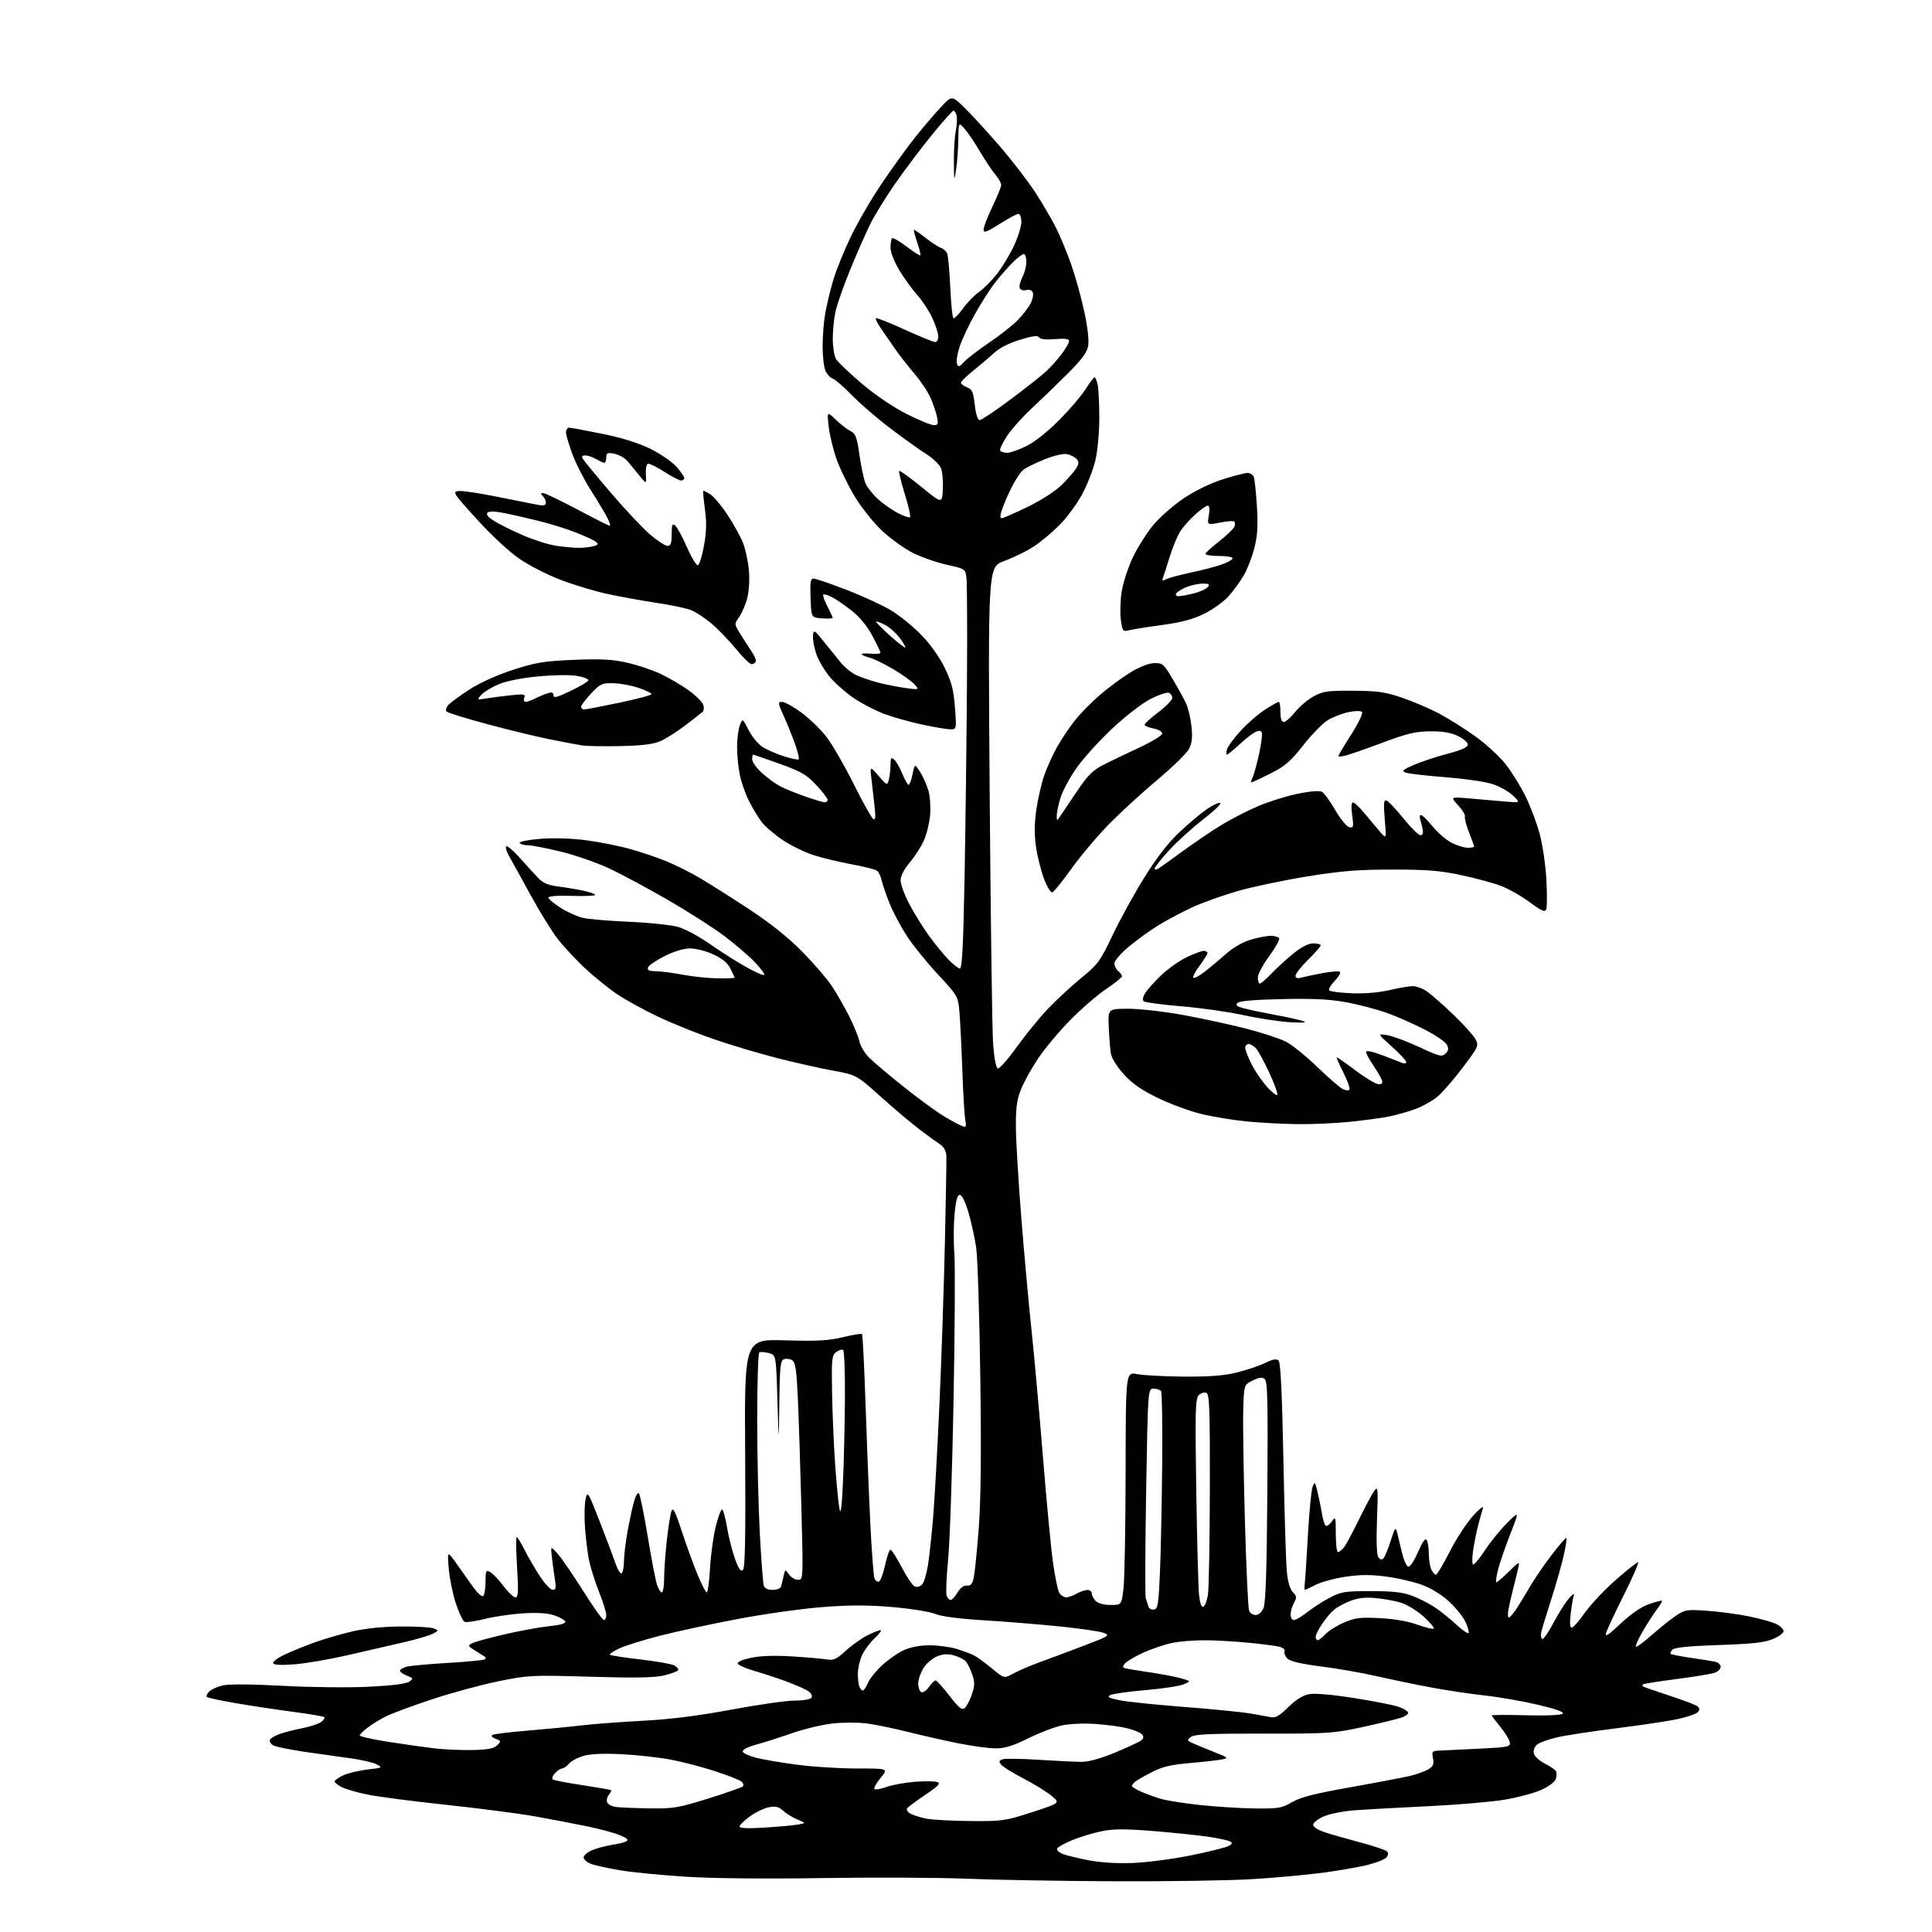<?xml version="1.0" encoding="UTF-8" standalone="no"?>
<svg 
  version="1.1" 
  xmlns="http://www.w3.org/2000/svg" 
  xmlns:xlink="http://www.w3.org/1999/xlink" 
  xmlns:svg="http://www.w3.org/2000/svg"
  xmlns:rdf="http://www.w3.org/1999/02/22-rdf-syntax-ns#"
  xmlns:cc="http://creativecommons.org/ns#"
  xmlns:dc="http://purl.org/dc/elements/1.1/"
  viewBox="0 0 768 768"
  width="768"
  height="768"
>
<style>svg {background-color: white; }</style>"
<path stroke="none" fill="black" fill-rule="evenodd" d="M443.50,747.84C422.60,747.75 396.05,747.30 384.50,746.83C372.95,746.36 347.07,746.24 327.00,746.56C304.86,746.91 283.62,746.71 273.00,746.05C263.38,745.45 251.45,744.29 246.50,743.47C241.55,742.64 236.26,741.47 234.75,740.86C233.24,740.26 232.00,739.11 232.00,738.33C232.00,737.54 233.53,736.26 235.40,735.48C237.27,734.69 240.76,733.76 243.15,733.39C245.54,733.03 248.15,732.39 248.95,731.96C250.01,731.40 249.34,730.75 246.45,729.53C244.28,728.62 238.45,727.04 233.50,726.02C228.55,725.00 219.32,723.23 213.00,722.09C206.68,720.95 190.70,718.87 177.50,717.46C164.30,716.06 150.14,714.21 146.04,713.37C141.93,712.52 137.32,711.18 135.79,710.39C134.25,709.60 133.00,708.59 133.00,708.16C133.00,707.73 134.53,706.64 136.41,705.75C138.28,704.85 142.62,703.80 146.05,703.41C152.07,702.73 152.20,702.66 149.70,701.35C148.27,700.60 143.59,699.52 139.30,698.95C135.01,698.37 126.79,697.21 121.03,696.37C115.27,695.52 109.73,694.39 108.72,693.85C107.71,693.31 107.05,692.34 107.27,691.69C107.48,691.05 109.20,689.98 111.08,689.31C112.96,688.64 117.03,687.60 120.12,687.00C123.21,686.40 126.58,685.29 127.62,684.54C128.65,683.78 129.24,682.91 128.93,682.60C128.62,682.29 123.16,681.35 116.79,680.52C110.42,679.68 100.17,678.14 94.03,677.09C87.88,676.04 82.57,674.91 82.24,674.57C81.90,674.23 82.32,673.25 83.17,672.40C84.02,671.55 86.47,670.45 88.61,669.96C90.97,669.41 100.34,669.49 112.47,670.14C123.52,670.74 138.78,670.90 146.66,670.51C155.88,670.05 161.53,669.33 162.70,668.47C164.38,667.24 164.32,667.08 161.75,666.10C160.24,665.52 159.00,664.64 159.00,664.13C159.00,663.63 160.24,662.90 161.75,662.52C163.26,662.14 170.72,661.46 178.31,661.02C185.91,660.57 192.40,659.94 192.73,659.60C193.06,659.27 193.15,658.86 192.92,658.69C192.69,658.51 190.97,657.44 189.11,656.30C186.01,654.40 185.88,654.14 187.61,653.24C188.65,652.69 194.45,651.10 200.50,649.69C206.55,648.28 214.56,646.82 218.29,646.44C222.64,646.00 224.95,645.35 224.72,644.63C224.51,644.01 222.58,642.89 220.42,642.15C217.76,641.24 213.76,640.98 208.00,641.33C203.32,641.61 196.47,642.61 192.77,643.54C189.07,644.47 185.46,645.01 184.74,644.73C184.03,644.46 182.43,641.14 181.20,637.37C179.97,633.59 178.70,627.35 178.38,623.50C177.80,616.50 177.80,616.50 181.15,621.12C182.99,623.66 185.97,627.85 187.76,630.42C189.56,632.99 191.47,634.83 192.01,634.49C192.56,634.16 193.00,631.64 193.00,628.91C193.00,624.38 193.17,624.02 194.85,624.92C195.86,625.46 198.23,627.94 200.10,630.42C201.97,632.91 204.12,634.95 204.88,634.97C206.01,634.99 206.13,632.88 205.54,623.00C205.15,616.40 205.08,611.00 205.40,611.00C205.71,611.00 207.16,613.36 208.61,616.25C210.07,619.14 212.82,623.86 214.73,626.75C216.63,629.64 218.88,632.00 219.73,632.00C220.97,632.00 221.13,631.20 220.58,627.75C220.20,625.41 219.66,621.48 219.38,619.00C218.87,614.50 218.87,614.50 221.72,617.70C223.28,619.46 227.84,626.10 231.84,632.45C235.84,638.80 239.54,644.00 240.06,644.00C240.58,644.00 241.00,643.11 241.00,642.03C241.00,640.94 239.71,636.78 238.12,632.78C236.54,628.77 234.78,623.25 234.20,620.50C233.63,617.75 232.89,611.90 232.56,607.50C232.23,603.10 232.33,597.93 232.77,596.01C233.56,592.61 233.70,592.82 238.27,604.51C240.84,611.10 243.68,618.64 244.57,621.25C245.46,623.86 246.60,625.75 247.09,625.44C247.59,625.13 248.02,623.00 248.03,620.69C248.05,618.39 248.68,613.12 249.42,609.00C250.16,604.88 251.30,599.53 251.96,597.12C252.61,594.72 253.52,593.14 253.97,593.62C254.42,594.11 255.97,601.70 257.43,610.50C258.88,619.30 260.53,627.96 261.11,629.75C261.68,631.54 262.57,633.00 263.08,633.00C263.58,633.00 264.00,630.51 264.00,627.46C264.00,624.41 264.48,617.62 265.06,612.37C265.65,607.12 266.48,601.87 266.91,600.71C267.54,599.02 268.37,600.62 270.97,608.54C272.77,614.02 275.58,621.76 277.21,625.75C278.85,629.74 280.53,633.00 280.95,633.00C281.37,633.00 281.96,628.61 282.26,623.25C282.57,617.89 283.59,610.46 284.53,606.75C285.47,603.04 286.60,600.00 287.03,600.00C287.46,600.00 288.36,603.26 289.03,607.25C289.70,611.24 291.14,616.90 292.23,619.84C293.72,623.86 294.50,624.90 295.36,624.04C296.19,623.20 296.42,610.59 296.21,577.61C295.92,532.34 295.92,532.34 311.97,532.80C324.92,533.17 329.39,532.93 335.09,531.55C338.98,530.60 342.39,530.05 342.66,530.33C342.94,530.60 343.58,543.35 344.08,558.66C344.59,573.97 345.45,595.33 345.99,606.13C346.53,616.93 347.26,626.51 347.61,627.42C347.96,628.34 348.75,628.92 349.37,628.71C349.99,628.50 351.10,625.56 351.84,622.17C352.57,618.78 353.53,616.00 353.96,616.00C354.40,616.00 356.42,619.18 358.47,623.07C360.51,626.95 362.85,630.39 363.67,630.70C364.49,631.02 365.77,630.65 366.53,629.89C367.28,629.12 368.35,625.58 368.91,622.00C369.46,618.42 370.38,609.88 370.95,603.00C371.52,596.12 372.64,576.10 373.43,558.50C374.23,540.90 375.20,512.10 375.60,494.50C376.00,476.90 376.27,461.15 376.19,459.50C376.11,457.60 375.24,455.95 373.82,455.00C372.58,454.18 368.97,451.55 365.79,449.17C362.61,446.78 355.61,440.89 350.23,436.06C340.46,427.29 340.46,427.29 330.98,425.56C325.77,424.61 315.65,422.32 308.50,420.49C301.35,418.65 290.10,415.28 283.50,413.00C276.90,410.73 266.94,406.70 261.37,404.05C255.80,401.40 248.48,397.36 245.11,395.07C241.74,392.78 236.01,388.13 232.38,384.74C228.75,381.35 223.88,376.08 221.54,373.04C219.21,369.99 214.35,362.10 210.75,355.50C207.15,348.90 203.38,342.07 202.37,340.31C201.36,338.56 200.85,336.81 201.24,336.43C201.63,336.04 204.09,338.15 206.72,341.11C209.35,344.07 212.65,347.68 214.05,349.13C215.93,351.07 218.04,351.93 222.05,352.42C225.05,352.79 229.66,353.57 232.30,354.16C234.95,354.75 236.84,355.49 236.52,355.81C236.20,356.14 231.90,356.27 226.97,356.12C221.59,355.95 218.00,356.23 218.00,356.81C218.00,357.35 220.14,359.15 222.75,360.81C225.36,362.47 229.30,364.27 231.50,364.82C233.70,365.36 242.10,366.09 250.17,366.43C258.24,366.78 267.04,367.71 269.74,368.52C272.44,369.32 277.96,372.30 282.01,375.14C286.05,377.98 292.48,382.07 296.28,384.23C300.08,386.38 303.46,387.88 303.78,387.55C304.11,387.22 302.38,384.89 299.94,382.35C297.50,379.82 292.04,375.16 287.82,371.99C283.59,368.82 273.71,362.50 265.85,357.95C257.99,353.39 247.48,347.73 242.49,345.37C237.50,343.00 228.71,339.93 222.96,338.54C217.21,337.14 211.29,336.00 209.81,336.00C208.33,336.00 206.86,335.59 206.56,335.09C206.25,334.59 209.83,333.86 214.52,333.47C219.68,333.04 226.80,333.23 232.56,333.96C237.79,334.62 245.77,336.18 250.29,337.44C254.80,338.70 261.42,340.92 264.98,342.39C268.55,343.85 274.63,346.91 278.48,349.19C282.34,351.47 291.12,357.03 298.00,361.56C306.16,366.93 313.36,372.69 318.75,378.15C323.28,382.74 328.58,388.87 330.53,391.76C332.47,394.65 335.63,400.14 337.55,403.95C339.46,407.77 341.31,412.32 341.66,414.06C342.01,415.80 343.75,418.68 345.52,420.46C347.30,422.23 353.50,427.47 359.31,432.09C365.12,436.72 372.26,441.94 375.18,443.70C378.11,445.46 381.35,447.22 382.39,447.61C384.08,448.25 384.22,447.95 383.69,444.91C383.36,443.04 382.83,434.07 382.52,425.00C382.20,415.93 381.69,405.68 381.39,402.23C380.84,396.02 380.76,395.87 372.74,387.23C368.29,382.43 362.75,375.57 360.43,371.98C358.11,368.40 355.08,362.69 353.69,359.29C352.31,355.88 350.89,351.76 350.53,350.12C350.17,348.48 349.34,346.70 348.69,346.17C348.03,345.63 343.45,344.46 338.50,343.56C333.55,342.65 326.68,341.00 323.23,339.87C319.79,338.75 314.33,336.06 311.10,333.91C307.87,331.75 304.11,328.53 302.76,326.74C301.40,324.96 299.15,321.25 297.77,318.50C296.38,315.75 294.74,311.12 294.12,308.20C293.51,305.29 293.00,300.25 293.00,297.02C293.00,293.78 293.49,289.86 294.09,288.32C295.17,285.50 295.17,285.50 297.63,290.29C298.97,292.92 301.52,295.96 303.29,297.05C305.05,298.13 308.86,299.77 311.74,300.69C314.62,301.61 317.21,302.13 317.49,301.84C317.77,301.56 317.15,298.89 316.10,295.91C315.05,292.94 313.03,287.91 311.61,284.75C309.19,279.38 309.15,279.00 310.90,279.00C311.94,279.00 315.42,280.94 318.64,283.32C321.86,285.70 326.37,290.09 328.64,293.07C330.92,296.06 335.75,304.43 339.36,311.67C342.98,318.91 346.47,325.17 347.12,325.58C348.02,326.13 348.14,324.85 347.64,320.41C347.27,317.16 346.71,312.25 346.40,309.50C345.83,304.50 345.83,304.50 349.25,308.43C352.64,312.32 352.68,312.33 353.32,309.93C353.68,308.59 353.98,305.98 353.99,304.13C354.00,301.32 354.24,300.95 355.43,301.94C356.21,302.59 357.67,305.12 358.68,307.56C359.68,310.00 360.81,311.99 361.19,312.00C361.57,312.00 362.28,310.09 362.76,307.75C363.63,303.50 363.63,303.50 365.83,307.00C367.04,308.93 368.52,312.30 369.12,314.50C369.73,316.70 370.00,321.03 369.72,324.11C369.44,327.20 368.33,331.70 367.26,334.11C366.18,336.53 363.66,340.46 361.65,342.84C359.34,345.60 358.00,348.22 358.00,350.01C358.00,351.56 359.60,355.85 361.55,359.53C363.51,363.22 366.95,368.77 369.19,371.86C371.44,374.96 374.88,379.19 376.84,381.25C378.80,383.31 380.94,385.00 381.59,385.00C382.46,385.00 382.94,375.33 383.45,347.75C383.82,327.26 384.24,293.18 384.38,272.00C384.52,250.82 384.44,231.85 384.19,229.82C383.76,226.15 383.76,226.15 376.42,224.51C372.39,223.62 366.32,221.50 362.94,219.81C359.56,218.12 354.03,214.15 350.65,210.98C347.20,207.75 342.39,201.72 339.70,197.25C337.06,192.87 333.81,186.16 332.48,182.33C331.15,178.51 329.76,172.70 329.40,169.44C328.74,163.50 328.74,163.50 332.29,166.87C334.24,168.72 336.88,170.75 338.15,171.39C340.12,172.37 340.65,173.79 341.65,180.87C342.30,185.44 343.37,190.49 344.03,192.08C344.69,193.68 346.96,196.54 349.07,198.45C351.18,200.35 354.77,202.86 357.05,204.03C359.33,205.19 361.45,205.88 361.76,205.57C362.08,205.26 361.13,201.11 359.65,196.35C358.18,191.59 357.19,187.48 357.45,187.21C357.72,186.95 361.66,189.78 366.22,193.50C374.50,200.28 374.50,200.28 374.80,194.48C374.97,191.29 374.63,187.51 374.03,186.08C373.44,184.65 370.83,182.14 368.23,180.51C365.63,178.87 359.23,174.29 354.00,170.34C348.77,166.39 341.86,160.43 338.63,157.10C335.40,153.78 331.98,150.81 331.03,150.51C330.08,150.21 328.79,148.82 328.15,147.43C327.52,146.04 327.00,141.63 327.00,137.64C327.00,133.64 327.48,127.70 328.07,124.43C328.65,121.17 330.05,115.35 331.18,111.50C332.30,107.65 335.44,99.87 338.14,94.22C340.84,88.57 346.47,78.89 350.66,72.72C354.84,66.55 360.77,58.35 363.85,54.50C366.93,50.65 371.45,45.34 373.90,42.71C378.35,37.92 378.35,37.92 383.29,42.71C386.01,45.34 392.30,52.20 397.26,57.94C402.23,63.68 408.65,72.00 411.52,76.44C414.40,80.87 418.11,87.20 419.76,90.50C421.42,93.80 424.14,100.38 425.81,105.12C427.48,109.86 429.83,118.32 431.03,123.91C432.39,130.28 432.96,135.39 432.55,137.59C432.06,140.19 429.89,143.09 424.15,148.80C419.89,153.03 413.50,159.20 409.95,162.50C406.40,165.80 402.04,170.70 400.27,173.38C398.50,176.07 397.29,178.66 397.58,179.13C397.88,179.61 399.13,180.00 400.36,180.00C401.60,180.00 405.06,178.79 408.05,177.30C411.30,175.69 416.54,171.54 421.03,167.01C425.17,162.83 429.89,157.30 431.53,154.71C433.16,152.12 434.78,150.00 435.12,150.00C435.47,150.00 436.03,151.41 436.38,153.12C436.72,154.84 436.99,160.81 436.99,166.38C436.98,171.94 436.29,179.38 435.46,182.90C434.63,186.42 432.33,192.39 430.34,196.18C428.35,199.97 424.26,205.56 421.27,208.60C418.27,211.65 413.50,215.62 410.66,217.43C407.82,219.24 402.63,221.77 399.12,223.04C392.74,225.36 392.74,225.36 393.42,315.93C393.79,365.74 394.41,410.51 394.80,415.42C395.21,420.66 395.97,424.50 396.65,424.72C397.28,424.93 400.63,421.14 404.10,416.30C407.58,411.46 413.14,404.63 416.46,401.13C419.78,397.63 425.76,392.09 429.74,388.82C436.51,383.28 437.33,382.14 442.33,371.63C445.27,365.44 450.96,355.12 454.97,348.69C459.88,340.80 464.41,334.98 468.91,330.75C472.58,327.31 477.45,323.22 479.74,321.65C482.02,320.08 484.42,318.97 485.06,319.19C485.70,319.40 482.61,322.37 478.20,325.78C473.79,329.20 467.66,334.77 464.59,338.17C461.51,341.56 459.00,344.74 459.00,345.23C459.00,345.72 459.56,345.80 460.25,345.41C460.94,345.01 465.32,341.89 470.00,338.46C474.68,335.04 481.65,330.31 485.50,327.97C489.35,325.63 495.93,322.24 500.13,320.45C504.32,318.65 511.40,316.44 515.85,315.53C520.78,314.52 524.57,314.22 525.51,314.75C526.36,315.22 528.74,318.51 530.80,322.05C532.86,325.59 535.37,328.64 536.38,328.83C538.04,329.15 538.15,328.69 537.51,324.09C537.06,320.77 537.18,319.00 537.86,319.00C538.43,319.00 540.61,321.09 542.70,323.64C544.79,326.19 547.54,329.46 548.81,330.89C551.11,333.50 551.11,333.50 550.46,325.63C549.93,319.28 550.07,317.85 551.15,318.21C551.89,318.45 554.92,321.65 557.88,325.32C560.83,328.99 563.88,332.00 564.65,332.00C565.64,332.00 565.87,331.22 565.44,329.25C565.10,327.74 564.66,325.94 564.45,325.25C564.24,324.56 564.44,324.00 564.91,324.00C565.38,324.00 567.43,326.04 569.47,328.52C571.50,331.01 574.92,333.94 577.05,335.02C579.18,336.11 582.06,337.00 583.46,337.00C584.86,337.00 586.00,336.79 586.00,336.54C586.00,336.28 585.08,333.75 583.96,330.90C582.84,328.06 582.11,325.23 582.34,324.62C582.57,324.00 581.35,321.98 579.63,320.12C576.50,316.74 576.50,316.74 584.00,317.38C588.12,317.74 594.42,318.28 598.00,318.59C604.50,319.15 604.50,319.15 601.29,316.13C599.53,314.46 595.70,312.39 592.79,311.52C589.88,310.65 581.52,309.48 574.21,308.92C566.90,308.36 559.98,307.56 558.83,307.13C557.03,306.47 557.49,306.04 562.12,304.03C565.08,302.76 571.10,300.76 575.50,299.61C581.01,298.16 583.50,297.03 583.50,296.00C583.50,295.18 581.73,293.64 579.57,292.58C576.79,291.22 573.59,290.68 568.57,290.71C562.71,290.75 559.45,291.53 549.50,295.25C542.90,297.72 536.26,300.04 534.75,300.39C533.24,300.75 532.00,300.82 532.00,300.55C532.00,300.28 534.31,296.42 537.14,291.97C540.12,287.28 541.90,283.51 541.39,283.00C540.88,282.50 538.56,282.54 535.96,283.10C533.46,283.63 529.78,285.07 527.79,286.29C525.79,287.50 521.41,291.99 518.06,296.25C512.97,302.72 510.82,304.57 505.01,307.50C501.18,309.42 497.80,311.00 497.49,311.00C497.18,311.00 497.34,310.21 497.85,309.25C498.36,308.29 499.54,304.03 500.48,299.80C501.41,295.56 501.89,291.63 501.53,291.05C501.08,290.32 500.24,290.34 498.80,291.11C497.65,291.72 494.81,293.97 492.49,296.11C490.17,298.25 488.03,300.00 487.73,300.00C487.43,300.00 487.43,299.07 487.73,297.93C488.02,296.80 490.46,293.47 493.15,290.53C495.83,287.59 500.20,283.80 502.85,282.10C505.50,280.39 507.97,279.00 508.34,279.00C508.70,279.00 509.00,280.80 509.00,283.00C509.00,285.67 509.44,287.00 510.33,287.00C511.07,287.00 513.11,285.20 514.88,282.99C516.66,280.79 519.99,277.98 522.30,276.74C525.99,274.77 527.90,274.51 538.00,274.58C547.79,274.65 550.69,275.07 557.50,277.41C561.90,278.92 568.42,281.71 572.00,283.61C575.58,285.51 582.00,289.54 586.27,292.57C590.54,295.60 596.05,300.65 598.51,303.78C600.97,306.91 604.58,312.77 606.54,316.78C608.50,320.80 611.01,327.56 612.13,331.80C613.24,336.03 614.40,344.07 614.71,349.67C615.02,355.26 615.00,360.55 614.66,361.43C614.16,362.75 612.98,362.24 608.00,358.58C604.67,356.13 599.50,353.21 596.50,352.09C593.51,350.97 586.43,349.06 580.78,347.86C572.49,346.09 567.21,345.66 553.50,345.67C539.81,345.67 533.24,346.20 519.73,348.38C510.51,349.87 498.14,352.47 492.23,354.15C486.33,355.83 478.21,358.72 474.20,360.56C470.18,362.41 464.16,365.58 460.82,367.61C457.48,369.64 452.10,373.50 448.87,376.19C445.60,378.91 443.00,381.89 443.00,382.91C443.00,383.93 443.68,385.32 444.50,386.00C445.32,386.68 446.00,387.62 446.00,388.09C446.00,388.55 443.19,390.81 439.75,393.12C436.31,395.42 429.86,401.00 425.42,405.51C420.98,410.03 415.18,416.96 412.55,420.93C409.91,424.89 406.85,430.47 405.75,433.32C404.18,437.37 403.76,440.68 403.84,448.50C403.90,454.00 404.86,469.98 405.98,484.00C407.09,498.02 408.89,517.83 409.97,528.00C411.06,538.17 413.10,560.90 414.53,578.50C415.95,596.10 417.75,615.12 418.53,620.78C419.32,626.43 420.43,631.94 421.01,633.03C421.60,634.11 422.84,634.98 423.79,634.96C424.73,634.95 426.62,634.29 428.00,633.50C429.38,632.71 431.29,632.05 432.25,632.04C433.21,632.02 434.00,632.64 434.00,633.43C434.00,634.21 434.71,635.56 435.57,636.43C436.52,637.38 438.87,638.00 441.49,638.00C445.84,638.00 445.84,638.00 446.62,631.25C447.04,627.54 447.42,606.69 447.45,584.93C447.50,545.36 447.50,545.36 452.00,546.23C454.48,546.72 462.80,547.16 470.50,547.22C480.61,547.30 486.44,546.86 491.50,545.63C495.35,544.69 500.45,542.98 502.82,541.84C506.05,540.28 507.44,540.04 508.28,540.88C509.06,541.66 509.65,554.03 510.17,580.26C510.58,601.29 511.20,621.35 511.55,624.84C511.95,628.90 512.82,631.82 513.95,632.95C515.48,634.48 515.54,635.04 514.40,637.11C513.67,638.42 513.05,640.51 513.04,641.75C513.02,643.00 513.61,644.00 514.36,644.00C515.11,644.00 517.47,642.60 519.61,640.90C521.75,639.19 525.75,636.61 528.50,635.15C533.07,632.73 534.49,632.50 545.00,632.50C553.89,632.50 557.63,632.93 561.50,634.40C564.25,635.45 568.36,637.57 570.63,639.12C572.90,640.66 576.72,643.76 579.12,645.99C581.52,648.23 583.63,649.62 583.81,649.08C583.99,648.53 583.39,646.52 582.48,644.60C581.57,642.68 578.70,639.13 576.11,636.70C573.28,634.06 569.02,631.40 565.45,630.07C562.19,628.85 555.76,627.34 551.18,626.73C544.99,625.90 540.82,625.91 534.97,626.76C530.64,627.39 525.29,628.83 523.09,629.96C520.88,631.08 518.91,632.00 518.71,632.00C518.51,632.00 518.50,630.76 518.68,629.25C518.86,627.74 519.43,619.08 519.93,610.00C520.44,600.92 521.26,592.41 521.76,591.07C522.61,588.81 522.75,588.95 523.75,593.07C524.34,595.51 525.12,599.41 525.50,601.74C525.87,604.08 526.55,606.22 527.02,606.51C527.48,606.80 528.57,606.03 529.43,604.79C530.92,602.67 531.00,602.93 531.00,609.78C531.00,613.75 531.38,617.00 531.85,617.00C532.31,617.00 533.34,616.21 534.14,615.25C534.94,614.29 537.68,609.23 540.23,604.00C542.78,598.77 545.55,593.60 546.38,592.50C547.75,590.69 547.85,591.80 547.38,604.00C547.06,612.46 547.25,618.06 547.89,618.99C548.58,620.00 549.25,620.15 549.93,619.47C550.49,618.91 551.79,615.77 552.83,612.48C554.45,607.34 554.80,606.85 555.33,609.00C555.67,610.38 556.52,613.94 557.23,616.92C557.93,619.91 559.06,622.53 559.74,622.76C560.48,623.00 562.06,620.68 563.65,617.02C565.47,612.81 566.57,611.30 567.14,612.19C567.60,612.91 567.98,615.44 567.98,617.82C567.99,620.19 568.47,623.00 569.04,624.07C569.60,625.13 570.41,626.00 570.82,626.00C571.24,626.00 573.71,621.84 576.32,616.75C578.92,611.66 583.10,605.25 585.61,602.50C588.11,599.75 589.87,598.40 589.51,599.50C589.15,600.60 588.27,603.75 587.55,606.50C586.84,609.25 585.93,613.86 585.53,616.75C585.14,619.64 585.19,621.99 585.66,621.97C586.12,621.96 588.30,619.25 590.50,615.95C592.70,612.65 596.63,607.85 599.23,605.28C603.96,600.61 603.96,600.61 600.45,609.56C598.52,614.48 596.32,620.86 595.56,623.75C594.81,626.64 594.47,629.00 594.81,629.00C595.15,629.00 597.38,627.09 599.78,624.75C604.14,620.50 604.14,620.50 603.48,623.50C603.12,625.15 602.24,628.75 601.52,631.50C600.81,634.25 599.96,637.96 599.64,639.75C599.31,641.54 599.38,643.00 599.77,642.99C600.17,642.99 601.47,641.53 602.67,639.74C603.86,637.96 606.26,634.02 608.01,631.00C609.75,627.98 613.67,622.22 616.72,618.22C619.77,614.21 622.45,611.12 622.68,611.35C622.91,611.58 622.39,614.86 621.53,618.63C620.66,622.41 618.43,630.23 616.57,636.00C614.71,641.77 612.96,647.51 612.69,648.75C612.41,649.99 612.57,651.23 613.03,651.52C613.49,651.80 615.48,648.99 617.44,645.27C619.40,641.55 622.16,637.15 623.58,635.50C625.20,633.62 625.94,633.18 625.58,634.34C625.26,635.34 624.71,638.61 624.36,641.59C623.94,645.17 624.09,647.00 624.80,647.00C625.39,647.00 627.74,644.34 630.02,641.08C632.31,637.83 637.81,631.98 642.25,628.08C646.69,624.19 650.71,621.00 651.17,621.00C651.63,621.00 649.15,626.74 645.64,633.75C642.13,640.76 638.92,647.62 638.49,649.00C637.87,650.98 639.06,650.24 644.25,645.38C648.50,641.41 652.47,638.69 655.57,637.63C658.19,636.74 660.48,636.15 660.66,636.32C660.83,636.50 659.83,638.19 658.43,640.07C657.03,641.96 654.51,645.89 652.84,648.81C651.16,651.73 650.01,654.34 650.28,654.61C650.55,654.88 653.41,652.77 656.63,649.93C659.86,647.09 664.20,643.62 666.27,642.23C669.82,639.86 670.57,639.74 678.78,640.32C683.58,640.66 691.11,641.68 695.51,642.59C699.90,643.49 704.74,644.87 706.25,645.64C707.76,646.42 709.00,647.67 709.00,648.42C709.00,649.17 707.09,650.58 704.75,651.56C701.48,652.93 696.54,653.48 683.30,653.92C671.68,654.31 665.69,654.90 664.86,655.73C664.19,656.41 663.85,657.18 664.11,657.44C664.37,657.70 667.94,658.40 672.04,659.00C676.14,659.59 680.51,660.29 681.75,660.56C682.99,660.82 684.00,661.72 684.00,662.54C684.00,663.37 682.98,664.44 681.74,664.91C680.50,665.38 673.65,666.52 666.52,667.44C659.39,668.36 653.36,669.31 653.11,669.56C652.87,669.80 652.85,670.16 653.08,670.36C653.31,670.56 658.00,672.20 663.50,674.00C669.00,675.80 674.07,677.72 674.76,678.27C675.69,679.00 675.73,679.62 674.93,680.58C674.33,681.31 670.61,682.58 666.67,683.41C662.73,684.23 651.85,685.86 642.50,687.02C633.15,688.19 622.59,689.80 619.04,690.60C615.49,691.41 611.83,692.75 610.90,693.59C609.92,694.47 609.44,695.95 609.74,697.10C610.02,698.20 611.97,699.96 614.06,701.03C616.15,702.10 618.15,703.43 618.50,703.99C618.84,704.56 618.83,705.96 618.47,707.11C618.07,708.35 615.72,710.14 612.65,711.52C609.82,712.80 603.23,714.55 598.00,715.42C592.77,716.29 579.27,717.44 568.00,717.98C556.73,718.52 543.67,719.23 539.00,719.57C534.21,719.91 528.64,720.99 526.25,722.03C523.91,723.05 522.00,724.55 522.00,725.36C522.00,726.24 523.93,727.47 526.75,728.39C529.36,729.25 535.74,731.07 540.92,732.45C546.11,733.82 550.79,735.39 551.33,735.93C551.98,736.58 551.91,737.41 551.13,738.34C550.48,739.13 547.15,740.47 543.72,741.32C540.30,742.18 532.33,743.57 526.00,744.42C519.67,745.27 507.07,746.42 498.00,746.98C488.93,747.54 464.40,747.92 443.50,747.84zM450.54,740.55C456.06,740.32 466.35,738.97 473.41,737.54C480.47,736.11 487.16,734.45 488.28,733.85C489.91,732.98 490.04,732.60 488.91,731.98C488.13,731.56 484.35,730.74 480.50,730.16C476.65,729.58 466.90,728.56 458.83,727.90C447.54,726.98 442.78,726.98 438.17,727.89C434.88,728.53 429.57,730.13 426.37,731.43C423.18,732.73 420.41,734.28 420.20,734.89C420.00,735.49 421.07,736.46 422.58,737.03C424.09,737.60 428.73,738.72 432.91,739.52C437.67,740.42 444.25,740.81 450.54,740.55zM303.75,726.51C309.11,726.18 315.07,725.64 317.00,725.32C320.50,724.74 320.50,724.74 317.00,723.28C315.07,722.48 312.51,720.91 311.31,719.79C309.60,718.21 308.34,717.90 305.67,718.40C303.78,718.76 300.38,720.39 298.12,722.03C295.85,723.67 294.00,725.49 294.00,726.07C294.00,726.77 297.20,726.92 303.75,726.51zM385.77,723.89C398.44,724.00 399.54,723.84 410.25,720.38C421.46,716.75 421.46,716.75 418.02,713.88C416.13,712.30 411.14,709.21 406.93,707.03C402.73,704.84 398.72,702.37 398.03,701.53C397.00,700.30 397.08,699.91 398.49,699.36C399.44,699.00 405.90,699.08 412.85,699.54C419.81,700.00 427.52,700.37 430.00,700.36C432.91,700.35 437.67,699.01 443.50,696.57C448.45,694.50 453.07,692.34 453.76,691.77C454.65,691.04 454.72,690.36 453.98,689.48C453.41,688.79 450.84,687.69 448.28,687.05C445.72,686.40 439.99,685.62 435.54,685.31C430.90,684.98 425.19,685.22 422.12,685.88C419.19,686.51 413.16,688.82 408.73,691.01C402.63,694.04 399.49,695.00 395.75,695.00C393.03,695.00 386.24,694.07 380.66,692.94C375.07,691.81 366.13,689.78 360.78,688.43C355.43,687.08 348.25,685.60 344.81,685.13C341.37,684.66 335.17,684.65 331.03,685.11C326.89,685.57 319.68,687.28 315.00,688.92C310.32,690.55 303.88,692.61 300.68,693.49C297.11,694.48 295.02,695.56 295.26,696.30C295.48,696.96 297.87,698.06 300.58,698.75C303.28,699.44 310.59,700.68 316.80,701.50C323.02,702.33 333.74,703.00 340.62,703.00C353.15,703.00 353.15,703.00 350.12,706.67C348.46,708.69 347.31,710.69 347.57,711.12C347.84,711.54 349.95,711.21 352.28,710.38C354.60,709.54 359.73,708.60 363.67,708.29C367.61,707.98 371.63,708.03 372.60,708.40C374.00,708.94 373.00,709.99 367.76,713.51C364.13,715.94 360.88,718.38 360.55,718.92C360.22,719.46 360.88,720.40 362.02,721.01C363.16,721.62 365.98,722.49 368.30,722.95C370.61,723.41 378.47,723.83 385.77,723.89zM258.03,718.85C267.75,718.99 269.55,718.69 281.52,714.95C288.66,712.73 294.85,710.55 295.29,710.11C295.73,709.67 295.47,708.81 294.73,708.19C293.98,707.57 289.27,705.72 284.25,704.08C279.24,702.44 271.39,700.39 266.82,699.51C262.24,698.64 253.55,697.66 247.50,697.34C240.37,696.96 234.98,697.17 232.19,697.93C229.83,698.58 227.14,699.98 226.22,701.05C225.31,702.12 224.05,703.00 223.43,703.00C222.82,703.00 221.54,703.86 220.59,704.90C219.58,706.02 219.27,707.05 219.85,707.41C220.39,707.74 225.70,708.75 231.66,709.65C237.62,710.56 242.68,711.44 242.89,711.62C243.11,711.80 242.72,712.63 242.03,713.46C241.34,714.29 241.03,715.62 241.33,716.42C241.63,717.21 243.15,718.05 244.69,718.28C246.24,718.51 252.24,718.77 258.03,718.85zM498.82,718.89C508.25,718.99 509.53,718.77 513.59,716.40C516.98,714.41 522.49,713.00 536.87,710.45C547.23,708.61 557.91,706.57 560.61,705.93C563.30,705.28 566.56,704.09 567.86,703.28C569.74,702.11 570.10,701.24 569.63,698.91C569.08,696.13 569.22,695.99 572.77,695.86C574.82,695.79 581.90,695.45 588.50,695.11C599.65,694.54 600.48,694.36 600.16,692.56C599.98,691.50 598.29,688.75 596.41,686.46C594.54,684.17 593.00,682.12 593.00,681.90C593.00,681.68 599.12,681.66 606.60,681.85C614.75,682.06 620.60,681.80 621.19,681.21C621.85,680.55 618.51,679.35 611.34,677.67C605.38,676.26 596.00,674.62 590.50,674.02C585.00,673.42 575.55,672.02 569.50,670.90C563.45,669.79 553.55,667.75 547.50,666.36C541.45,664.98 531.36,663.21 525.09,662.43C517.69,661.51 513.05,660.45 511.90,659.41C510.93,658.53 510.36,657.23 510.63,656.53C510.92,655.76 510.07,654.98 508.52,654.59C507.09,654.23 501.55,653.52 496.21,653.00C490.87,652.48 483.03,652.04 478.80,652.03C474.56,652.01 468.71,652.50 465.80,653.12C462.88,653.74 457.80,655.46 454.50,656.95C451.20,658.44 447.90,660.39 447.16,661.29C446.00,662.70 446.13,662.98 448.16,663.36C449.45,663.60 453.92,664.32 458.11,664.94C462.29,665.57 467.47,666.58 469.61,667.19C473.50,668.29 473.50,668.29 470.48,669.55C468.82,670.25 461.96,671.29 455.23,671.86C448.50,672.43 442.24,673.33 441.31,673.84C440.01,674.57 440.85,675.03 445.07,675.88C448.06,676.48 459.50,677.67 470.50,678.52C481.50,679.37 493.20,680.51 496.50,681.06C499.80,681.62 503.65,682.29 505.05,682.57C507.07,682.97 508.53,682.15 512.12,678.61C515.14,675.64 517.87,673.93 520.36,673.46C522.67,673.03 529.43,673.61 538.24,675.00C546.02,676.23 553.97,677.79 555.89,678.45C557.81,679.12 559.55,680.15 559.75,680.74C559.94,681.33 558.62,682.29 556.80,682.87C554.99,683.46 548.10,685.12 541.50,686.56C530.16,689.03 528.00,689.18 502.37,689.14C480.79,689.11 474.86,689.38 473.37,690.49C471.62,691.78 471.75,691.97 475.38,693.50C477.52,694.40 481.34,695.96 483.88,696.97C488.10,698.64 488.28,698.85 486.00,699.36C484.62,699.67 478.93,700.32 473.34,700.81C465.34,701.51 462.04,702.29 457.84,704.47C454.90,705.99 451.94,707.69 451.25,708.24C450.56,708.79 450.00,709.57 450.00,709.97C450.00,710.37 451.69,711.41 453.75,712.28C455.81,713.16 459.25,714.41 461.39,715.06C463.53,715.71 470.50,716.82 476.89,717.51C483.28,718.21 493.14,718.82 498.82,718.89zM187.71,695.66C193.98,695.54 196.34,695.09 197.64,693.78C199.27,692.16 199.23,692.02 197.01,691.20C195.66,690.70 195.11,690.05 195.72,689.67C196.31,689.31 202.57,688.54 209.64,687.96C216.71,687.38 226.32,686.45 231.00,685.89C235.68,685.33 246.70,684.50 255.50,684.03C266.55,683.45 277.48,682.08 290.80,679.59C301.41,677.62 312.75,676.00 315.99,676.00C319.36,676.00 322.19,675.51 322.59,674.85C322.99,674.21 322.49,673.10 321.50,672.38C320.51,671.65 316.73,669.95 313.10,668.59C309.47,667.23 303.61,665.29 300.07,664.28C296.54,663.26 293.47,661.92 293.27,661.30C293.04,660.62 295.20,659.69 298.62,658.98C302.34,658.20 308.06,658.02 314.93,658.45C320.74,658.82 326.93,659.36 328.67,659.65C331.34,660.11 332.51,659.57 336.17,656.23C338.55,654.04 342.39,651.30 344.71,650.13C347.03,648.96 349.42,648.00 350.03,648.00C350.64,648.00 349.54,649.51 347.58,651.36C345.62,653.21 343.34,656.35 342.51,658.33C341.68,660.31 341.00,663.49 341.00,665.39C341.00,667.28 341.27,669.55 341.61,670.42C341.94,671.29 342.56,672.00 342.99,672.00C343.41,672.00 344.31,670.66 344.99,669.03C345.67,667.39 348.22,664.20 350.67,661.95C353.12,659.69 357.01,656.99 359.31,655.95C361.92,654.76 365.76,654.04 369.50,654.03C372.80,654.03 377.61,654.66 380.20,655.45C382.78,656.23 385.93,657.40 387.20,658.06C388.46,658.71 391.68,661.05 394.34,663.25C399.18,667.27 399.18,667.27 402.84,665.24C404.85,664.13 409.65,662.08 413.50,660.68C417.35,659.28 425.22,656.34 430.99,654.14C440.96,650.34 441.35,650.08 438.72,649.08C437.19,648.50 429.32,647.35 421.22,646.53C413.12,645.70 399.52,644.60 391.00,644.08C381.10,643.47 374.15,642.56 371.75,641.55C369.69,640.69 362.09,639.46 354.87,638.84C345.06,637.99 338.00,637.99 327.06,638.83C319.00,639.45 303.88,641.57 293.45,643.54C283.03,645.51 269.10,648.50 262.50,650.19C255.90,651.88 248.57,654.16 246.21,655.26C243.85,656.36 242.16,657.50 242.46,657.79C242.75,658.08 248.19,658.92 254.54,659.65C260.89,660.38 266.98,661.45 268.07,662.04C269.16,662.62 269.82,663.48 269.53,663.95C269.24,664.42 266.72,665.35 263.92,666.02C260.18,666.92 252.40,667.05 234.67,666.53C211.25,665.84 210.11,665.90 198.00,668.36C191.12,669.77 179.20,673.01 171.50,675.58C163.80,678.14 155.70,681.14 153.50,682.24C151.30,683.33 148.04,685.32 146.25,686.67C144.46,688.01 143.00,689.45 143.00,689.87C143.00,690.29 148.06,691.42 154.25,692.39C160.44,693.35 168.65,694.52 172.50,694.98C176.35,695.45 183.20,695.76 187.71,695.66zM383.48,679.01C384.24,678.39 385.51,675.96 386.31,673.61C387.51,670.08 387.54,668.72 386.50,665.66C385.80,663.64 384.68,661.32 384.01,660.51C383.33,659.70 381.20,658.60 379.26,658.06C376.65,657.34 374.86,657.45 372.39,658.48C370.55,659.25 368.14,661.37 367.03,663.19C365.92,665.01 365.01,667.71 365.00,669.19C365.00,670.67 365.52,672.20 366.15,672.59C366.82,673.00 368.12,672.18 369.23,670.65C370.30,669.19 371.51,668.00 371.92,668.00C372.34,668.00 374.80,670.73 377.40,674.07C381.15,678.91 382.39,679.92 383.48,679.01zM117.38,661.56C112.12,662.00 109.04,661.87 108.62,661.20C108.26,660.61 110.26,659.09 113.24,657.69C116.13,656.34 121.65,654.10 125.50,652.73C129.35,651.36 136.10,649.42 140.50,648.42C145.49,647.28 152.64,646.58 159.50,646.55C165.55,646.52 171.40,646.87 172.50,647.33C174.42,648.12 174.40,648.21 172.00,649.46C170.62,650.19 165.22,651.75 160.00,652.95C154.78,654.14 144.88,656.42 138.00,658.01C131.12,659.59 121.85,661.19 117.38,661.56zM523.83,652.00C524.28,652.00 525.67,650.91 526.92,649.58C528.17,648.25 531.49,646.18 534.29,644.97C538.65,643.10 540.70,642.84 548.44,643.23C554.18,643.52 559.67,644.47 563.43,645.83C566.69,647.01 569.62,647.71 569.93,647.39C570.24,647.07 568.42,644.91 565.87,642.59C563.32,640.28 559.27,637.80 556.87,637.08C554.47,636.36 549.92,635.53 546.76,635.25C542.72,634.88 539.75,635.22 536.76,636.39C534.42,637.31 531.52,638.88 530.32,639.88C529.12,640.89 526.98,643.41 525.57,645.49C524.16,647.58 523.00,649.89 523.00,650.64C523.00,651.39 523.37,652.00 523.83,652.00zM499.13,642.00C500.26,642.00 501.55,640.87 502.26,639.25C503.13,637.28 503.56,624.21 503.79,592.92C504.06,556.97 503.87,549.14 502.75,548.20C501.71,547.34 500.55,547.48 497.94,548.78C494.50,550.50 494.50,550.50 494.21,560.50C494.04,566.00 494.34,585.80 494.87,604.50C495.39,623.20 496.14,639.29 496.52,640.25C496.90,641.21 498.08,642.00 499.13,642.00zM458.75,639.81C460.29,639.52 460.57,637.69 461.12,624.49C461.46,616.25 461.85,597.05 461.99,581.84C462.12,566.63 461.93,553.69 461.56,553.09C461.19,552.49 459.85,552.00 458.60,552.00C456.31,552.00 456.31,552.00 455.61,592.80C455.23,615.24 455.16,634.37 455.45,635.30C455.75,636.24 456.22,637.71 456.50,638.57C456.77,639.44 457.78,640.00 458.75,639.81zM478.33,638.73C478.97,638.51 479.80,636.35 480.18,633.92C480.55,631.49 480.89,612.56 480.93,591.86C480.99,559.60 480.79,554.13 479.53,553.65C478.72,553.34 477.37,553.78 476.52,554.62C475.17,555.97 475.05,560.63 475.53,592.33C475.84,612.22 476.33,630.89 476.62,633.81C476.97,637.23 477.57,638.98 478.33,638.73zM377.91,636.00C378.45,636.00 379.67,634.67 380.63,633.05C381.75,631.15 383.09,630.16 384.37,630.30C385.90,630.45 386.54,629.69 387.10,627.04C387.50,625.13 388.38,616.42 389.06,607.67C389.90,596.64 390.10,578.26 389.69,547.64C389.36,523.36 388.63,500.20 388.07,496.16C387.50,492.13 386.11,485.72 384.97,481.91C383.73,477.72 382.38,475.00 381.54,475.00C380.56,475.00 379.97,477.17 379.46,482.61C379.06,486.80 379.02,493.89 379.37,498.36C379.71,502.84 379.57,529.23 379.05,557.00C378.54,584.77 377.56,613.16 376.89,620.08C376.21,627.00 375.95,633.42 376.30,634.33C376.65,635.25 377.38,636.00 377.91,636.00zM307.10,632.00C308.73,632.00 310.24,631.44 310.45,630.75C310.66,630.06 311.12,628.20 311.47,626.61C312.11,623.72 312.12,623.72 313.61,625.86C314.44,627.04 316.06,628.00 317.21,628.00C319.31,628.00 319.31,628.00 318.55,598.75C318.14,582.66 317.50,563.25 317.15,555.61C316.62,544.38 316.19,541.51 314.89,540.70C314.00,540.14 312.54,539.96 311.64,540.31C310.22,540.85 309.97,543.23 309.79,557.72C309.57,574.50 309.57,574.50 309.04,556.57C308.50,538.64 308.50,538.64 305.59,537.86C303.98,537.44 302.30,537.32 301.84,537.60C301.38,537.89 301.00,549.90 301.01,564.31C301.01,578.71 301.47,599.05 302.03,609.50C302.60,619.95 303.30,629.29 303.60,630.25C303.95,631.40 305.15,632.00 307.10,632.00zM335.10,589.00C335.46,581.02 335.81,566.09 335.87,555.81C335.94,545.53 335.62,536.88 335.15,536.59C334.68,536.30 333.44,536.69 332.40,537.46C330.66,538.73 330.52,540.10 330.77,554.17C330.93,562.60 331.49,575.58 332.04,583.00C332.58,590.42 333.34,598.08 333.74,600.00C334.22,602.38 334.66,598.84 335.10,589.00zM515.64,446.86C510.06,446.79 501.23,446.33 496.00,445.83C490.77,445.34 482.68,444.04 478.00,442.94C473.32,441.84 465.40,438.94 460.38,436.51C453.60,433.22 450.08,430.77 446.66,426.97C443.93,423.93 441.86,420.56 441.56,418.68C441.29,416.93 440.92,412.24 440.75,408.25C440.43,401.00 440.43,401.00 448.65,401.00C453.17,401.00 463.08,402.14 470.68,403.54C478.28,404.93 489.53,407.38 495.68,408.98C501.82,410.58 508.80,412.87 511.18,414.08C513.55,415.29 519.10,419.76 523.50,424.01C527.90,428.26 532.49,432.25 533.69,432.87C534.91,433.50 536.12,433.61 536.43,433.12C536.73,432.63 535.65,429.61 534.03,426.40C532.42,423.20 531.21,420.46 531.35,420.32C531.49,420.18 534.87,422.53 538.87,425.53C542.86,428.54 546.99,431.00 548.03,431.00C549.44,431.00 549.76,430.54 549.27,429.25C548.90,428.29 547.34,425.63 545.80,423.35C544.26,421.08 543.00,418.72 543.00,418.12C543.00,417.47 545.51,417.98 549.25,419.38C552.69,420.67 556.29,422.06 557.25,422.47C558.27,422.90 559.00,422.78 559.00,422.19C559.00,421.62 556.41,418.84 553.25,416.01C547.50,410.85 547.50,410.85 551.50,411.51C553.70,411.88 559.45,414.02 564.28,416.27C572.25,419.98 573.21,420.22 574.63,418.80C575.83,417.60 575.95,416.77 575.13,415.25C574.55,414.15 570.57,411.45 566.28,409.24C562.00,407.03 555.27,404.06 551.31,402.65C547.36,401.24 540.18,399.35 535.37,398.45C528.82,397.22 522.39,396.89 509.85,397.15C498.76,397.38 492.70,397.90 491.92,398.68C491.02,399.58 491.65,400.09 494.62,400.87C496.76,401.43 502.51,402.63 507.40,403.54C512.30,404.44 517.25,405.56 518.40,406.03C519.67,406.54 517.32,406.66 512.50,406.33C508.10,406.03 499.77,404.75 494.00,403.48C488.22,402.21 477.20,400.65 469.50,400.01C461.80,399.37 455.10,398.46 454.60,397.98C454.07,397.46 454.38,396.07 455.35,394.59C456.26,393.20 459.08,390.07 461.63,387.63C464.18,385.19 468.65,382.03 471.57,380.60C474.49,379.17 477.58,378.00 478.44,378.00C479.30,378.00 480.00,378.36 480.00,378.80C480.00,379.24 478.60,381.52 476.88,383.85C475.16,386.18 474.03,388.36 474.35,388.69C474.68,389.01 476.61,388.01 478.64,386.46C480.68,384.91 484.51,381.72 487.15,379.36C490.14,376.71 493.94,374.50 497.17,373.54C500.02,372.69 503.60,372.00 505.12,372.00C506.64,372.00 508.15,372.43 508.47,372.95C508.80,373.48 507.02,376.68 504.53,380.06C502.04,383.45 500.00,387.30 500.00,388.61C500.00,389.92 500.36,391.00 500.80,391.00C501.24,391.00 503.37,389.15 505.55,386.88C507.72,384.62 511.68,381.02 514.34,378.88C517.47,376.37 520.21,375.00 522.09,375.00C523.69,375.00 525.00,375.35 525.00,375.79C525.00,376.22 522.75,378.79 520.00,381.50C517.25,384.21 515.00,387.06 515.00,387.83C515.00,388.80 515.69,389.04 517.25,388.62C518.49,388.28 522.31,387.48 525.74,386.83C529.18,386.18 532.30,385.96 532.67,386.34C533.05,386.71 532.07,388.36 530.50,390.00C528.93,391.64 527.99,393.32 528.41,393.74C528.82,394.16 532.84,394.65 537.33,394.84C542.43,395.05 548.06,394.58 552.31,393.59C556.06,392.71 560.26,392.00 561.66,392.00C563.05,392.00 565.61,392.99 567.35,394.20C569.08,395.41 573.81,399.57 577.85,403.45C581.89,407.33 585.81,411.69 586.56,413.14C587.88,415.66 587.66,416.15 581.62,424.15C578.15,428.76 573.70,433.94 571.74,435.66C569.77,437.38 565.76,439.69 562.83,440.78C559.90,441.87 555.02,443.26 552.00,443.86C548.98,444.46 541.84,445.42 536.14,445.98C530.45,446.54 521.22,446.94 515.64,446.86zM507.78,435.17C507.97,434.60 506.51,430.64 504.53,426.36C502.56,422.09 500.21,417.79 499.32,416.80C498.42,415.81 497.08,415.00 496.35,415.00C495.61,415.00 495.00,415.69 495.00,416.53C495.00,417.38 496.14,420.32 497.54,423.07C498.93,425.82 501.73,429.90 503.75,432.14C505.77,434.38 507.58,435.75 507.78,435.17zM285.25,388.90C288.96,388.96 292.00,388.84 292.00,388.65C292.00,388.46 291.27,386.84 290.37,385.05C289.26,382.81 287.15,381.05 283.62,379.41C280.81,378.09 276.66,377.02 274.41,377.01C271.84,377.00 268.06,378.13 264.26,380.03C260.92,381.70 257.94,383.72 257.63,384.53C257.20,385.65 257.94,386.02 260.78,386.08C262.83,386.12 267.65,386.75 271.50,387.48C275.35,388.21 281.54,388.85 285.25,388.90zM418.31,354.73C417.69,354.94 416.20,352.49 414.99,349.30C413.79,346.11 412.36,340.36 411.82,336.53C411.13,331.68 411.18,327.19 411.97,321.77C412.60,317.49 413.99,311.43 415.07,308.31C416.14,305.18 418.43,300.12 420.14,297.06C421.86,294.00 425.03,289.25 427.19,286.50C429.35,283.75 433.90,279.11 437.31,276.19C440.71,273.27 446.14,269.26 449.37,267.29C452.97,265.09 456.62,263.67 458.80,263.60C462.15,263.51 462.58,263.88 466.20,270.00C468.31,273.57 470.72,277.97 471.54,279.76C472.36,281.55 473.31,285.62 473.64,288.82C474.09,293.12 473.83,295.42 472.65,297.70C471.78,299.39 466.21,304.84 460.28,309.81C454.35,314.78 445.75,322.64 441.17,327.28C436.58,331.92 429.82,339.91 426.13,345.03C422.45,350.16 418.93,354.52 418.31,354.73zM421.31,324.66C421.96,323.64 424.98,319.17 428.00,314.71C432.59,307.95 434.41,306.15 439.00,303.83C442.02,302.31 448.44,299.23 453.25,297.00C458.06,294.77 462.00,292.33 462.00,291.58C462.00,290.82 460.46,289.93 458.50,289.57C456.57,289.20 455.00,288.53 455.00,288.07C455.00,287.62 457.48,285.37 460.50,283.09C463.52,280.80 466.00,278.26 466.00,277.44C466.00,276.61 465.37,275.70 464.60,275.40C463.84,275.11 460.57,276.21 457.35,277.85C454.04,279.54 447.45,284.62 442.16,289.58C437.02,294.40 430.60,301.49 427.89,305.35C425.19,309.20 422.30,314.60 421.49,317.36C420.67,320.11 420.03,323.29 420.06,324.43C420.11,326.40 420.18,326.41 421.31,324.66zM327.75,318.93C328.44,318.97 329.00,318.53 329.00,317.96C329.00,317.38 326.96,314.73 324.46,312.06C320.56,307.90 318.50,306.70 309.89,303.60C304.37,301.62 299.66,300.00 299.43,300.00C299.19,300.00 299.00,300.85 299.00,301.88C299.00,302.92 300.77,305.37 302.94,307.33C305.11,309.28 308.36,311.65 310.16,312.58C311.97,313.52 316.38,315.31 319.97,316.57C323.56,317.82 327.06,318.88 327.75,318.93zM246.50,296.58C239.90,296.71 233.15,296.60 231.50,296.34C229.85,296.09 224.00,294.97 218.50,293.87C213.00,292.77 201.75,290.04 193.50,287.80C185.25,285.57 178.09,283.37 177.59,282.91C177.06,282.43 177.26,281.38 178.09,280.38C178.87,279.44 182.65,276.65 186.50,274.16C190.81,271.38 197.53,268.35 204.00,266.25C213.12,263.31 216.29,262.79 228.10,262.30C238.72,261.85 243.32,262.09 249.14,263.39C253.24,264.30 259.30,266.33 262.61,267.89C265.93,269.46 270.95,272.40 273.77,274.43C276.59,276.46 279.19,279.04 279.55,280.16C279.91,281.28 279.82,282.53 279.35,282.93C278.88,283.34 275.80,285.74 272.50,288.28C269.20,290.82 264.70,293.67 262.50,294.62C259.60,295.87 255.21,296.40 246.50,296.58zM377.39,289.89C375.80,289.82 370.68,288.93 366.00,287.90C361.32,286.87 354.88,285.06 351.67,283.86C348.46,282.67 343.29,280.04 340.16,278.03C337.04,276.01 332.60,272.22 330.30,269.60C327.99,266.98 325.38,262.64 324.48,259.95C323.59,257.26 323.00,253.94 323.18,252.56C323.48,250.21 323.74,250.36 327.50,255.08C329.70,257.83 332.74,261.60 334.26,263.43C335.77,265.27 338.51,267.49 340.35,268.36C342.18,269.23 346.11,270.57 349.09,271.35C352.07,272.12 356.98,273.09 360.00,273.50C365.50,274.24 365.50,274.24 363.50,272.02C362.40,270.80 358.58,268.07 355.00,265.96C351.43,263.85 347.26,261.82 345.74,261.45C344.22,261.08 342.80,260.48 342.57,260.12C342.35,259.76 343.93,259.63 346.08,259.84C348.24,260.04 350.00,259.89 350.00,259.50C350.00,259.10 348.55,256.06 346.78,252.74C344.74,248.91 341.75,245.27 338.61,242.79C335.89,240.64 332.35,238.20 330.74,237.37C329.13,236.53 327.58,236.09 327.28,236.38C326.99,236.67 327.71,238.75 328.88,240.99C330.04,243.23 331.00,245.30 331.00,245.59C331.00,245.88 329.09,245.98 326.75,245.81C322.50,245.50 322.50,245.50 322.21,237.75C321.97,231.40 322.19,230.00 323.41,230.00C324.24,230.00 330.18,232.03 336.61,234.52C343.05,237.01 351.01,240.68 354.31,242.69C357.62,244.70 362.97,249.05 366.21,252.37C369.83,256.09 373.41,261.12 375.52,265.45C378.29,271.16 379.07,274.17 379.61,281.25C380.28,290.00 380.28,290.00 377.39,289.89zM232.25,282.00C232.94,282.01 239.24,280.80 246.25,279.33C253.26,277.86 259.00,276.32 259.00,275.91C259.00,275.50 256.64,274.37 253.75,273.41C250.86,272.44 246.33,271.62 243.68,271.58C239.26,271.51 238.53,271.85 234.93,275.71C232.77,278.03 231.00,280.39 231.00,280.96C231.00,281.53 231.56,282.00 232.25,282.00zM208.94,279.00C209.58,279.00 211.31,278.38 212.80,277.63C214.28,276.87 216.51,275.94 217.75,275.56C219.40,275.05 220.00,275.27 220.00,276.39C220.00,277.60 221.44,277.23 226.75,274.69C230.46,272.91 233.66,271.01 233.86,270.48C234.06,269.94 232.04,269.13 229.36,268.68C226.56,268.20 219.94,268.30 213.75,268.90C207.07,269.55 201.12,270.75 198.07,272.07C195.36,273.23 192.32,275.10 191.32,276.22C189.51,278.24 189.53,278.25 193.50,277.61C195.70,277.26 200.09,276.69 203.27,276.36C208.31,275.83 208.95,275.96 208.41,277.38C208.06,278.30 208.29,279.00 208.94,279.00zM298.69,263.99C298.04,263.99 295.25,261.24 292.50,257.89C289.75,254.54 285.41,250.04 282.85,247.89C280.29,245.74 276.69,243.35 274.85,242.59C273.01,241.82 266.68,240.48 260.78,239.61C254.88,238.73 245.98,237.11 240.99,236.00C236.00,234.89 227.77,232.39 222.71,230.45C217.64,228.51 210.36,224.78 206.52,222.15C202.45,219.38 195.38,212.82 189.58,206.44C180.13,196.06 179.76,195.48 182.28,195.19C183.74,195.01 190.91,196.09 198.22,197.58C205.52,199.06 212.74,200.49 214.25,200.75C216.18,201.09 217.00,200.80 217.00,199.81C217.00,199.04 216.46,197.86 215.80,197.20C214.87,196.27 214.89,196.00 215.91,196.00C216.62,196.00 222.72,198.92 229.46,202.50C236.20,206.07 242.02,209.00 242.38,209.00C242.75,209.00 242.30,207.54 241.38,205.75C240.47,203.96 237.57,199.12 234.94,195.00C232.30,190.88 228.99,184.41 227.58,180.63C226.16,176.85 225.00,172.92 225.00,171.88C225.00,170.85 225.56,170.00 226.25,170.01C226.94,170.02 232.88,171.12 239.45,172.46C247.37,174.07 253.84,176.10 258.60,178.45C262.56,180.41 267.20,183.60 268.90,185.54C270.61,187.48 272.00,189.50 272.00,190.03C272.00,190.57 271.42,191.00 270.72,191.00C270.01,191.00 266.98,189.42 263.99,187.49C260.99,185.56 258.08,184.15 257.52,184.35C256.96,184.55 256.61,186.46 256.74,188.61C256.98,192.50 256.98,192.50 254.24,189.13C252.73,187.28 250.60,184.69 249.50,183.38C248.40,182.07 246.04,180.72 244.25,180.37C241.41,179.83 241.00,180.02 241.00,181.88C241.00,183.04 240.66,183.98 240.25,183.96C239.84,183.95 238.38,183.29 237.00,182.50C235.62,181.71 233.69,181.05 232.70,181.04C231.44,181.01 231.14,181.42 231.70,182.41C232.14,183.18 237.14,189.25 242.80,195.88C248.47,202.51 255.50,209.98 258.41,212.47C261.33,214.96 264.45,217.00 265.36,217.00C266.64,217.00 267.00,216.00 267.00,212.38C267.00,208.52 267.23,207.95 268.40,208.92C269.18,209.56 271.29,213.45 273.09,217.56C274.90,221.68 276.86,224.88 277.44,224.69C278.02,224.49 279.11,221.00 279.85,216.92C280.84,211.45 280.94,207.66 280.23,202.50C279.70,198.65 279.39,195.35 279.55,195.17C279.70,194.99 280.99,195.60 282.41,196.53C283.84,197.47 286.95,201.22 289.34,204.86C291.73,208.51 294.46,213.48 295.40,215.90C296.33,218.32 297.37,223.12 297.69,226.57C298.03,230.21 297.77,234.85 297.08,237.60C296.42,240.22 294.97,243.63 293.87,245.19C291.85,248.02 291.85,248.02 294.14,251.76C295.40,253.82 297.46,257.02 298.70,258.87C299.95,260.72 300.73,262.63 300.43,263.12C300.13,263.60 299.35,264.00 298.69,263.99zM359.89,257.43C360.10,257.22 359.07,255.47 357.59,253.53C356.11,251.59 353.59,249.32 352.00,248.50C350.40,247.67 348.74,247.01 348.30,247.02C347.86,247.04 350.20,249.47 353.50,252.43C356.80,255.39 359.68,257.64 359.89,257.43zM448.86,250.53C446.33,251.16 446.19,250.98 445.55,246.34C445.18,243.67 445.34,238.59 445.91,235.06C446.48,231.53 448.46,225.46 450.32,221.57C452.18,217.68 455.79,211.95 458.34,208.83C460.89,205.71 466.38,200.89 470.53,198.11C475.13,195.03 481.19,192.08 486.09,190.53C490.50,189.14 494.93,188.00 495.94,188.00C496.96,188.00 498.07,188.73 498.41,189.63C498.75,190.52 499.31,195.81 499.65,201.38C500.12,209.16 499.87,213.00 498.59,217.98C497.68,221.54 495.77,226.43 494.35,228.85C492.93,231.27 490.20,234.99 488.28,237.11C486.36,239.24 482.02,242.34 478.64,244.00C474.21,246.18 469.58,247.42 462.00,248.44C456.23,249.22 450.31,250.16 448.86,250.53zM468.50,237.00C469.39,237.00 472.10,236.50 474.53,235.89C476.95,235.28 479.46,234.15 480.09,233.39C481.03,232.25 480.67,232.00 478.09,232.00C476.36,232.00 473.43,232.63 471.59,233.40C469.75,234.17 467.94,235.29 467.56,235.90C467.17,236.53 467.58,237.00 468.50,237.00zM463.60,230.25C464.64,229.70 469.10,228.51 473.50,227.58C477.90,226.66 483.41,225.22 485.75,224.37C488.09,223.53 490.00,222.42 490.00,221.92C490.00,221.41 487.49,221.00 484.42,221.00C481.35,221.00 478.98,220.60 479.17,220.11C479.35,219.62 481.89,217.34 484.81,215.04C487.73,212.74 490.37,210.20 490.68,209.39C490.99,208.58 490.98,207.65 490.65,207.32C490.32,206.99 487.76,207.18 484.96,207.73C479.87,208.74 479.87,208.74 480.52,204.87C480.95,202.35 480.80,201.00 480.09,201.00C479.49,201.00 477.21,202.62 475.02,204.60C472.84,206.57 470.14,209.65 469.04,211.44C467.94,213.22 466.09,217.73 464.94,221.46C463.79,225.19 462.59,228.91 462.27,229.73C461.81,230.93 462.08,231.03 463.60,230.25zM230.00,217.78C231.93,217.79 234.57,217.50 235.88,217.13C237.82,216.59 238.01,216.26 236.88,215.37C236.12,214.76 232.57,213.12 229.00,211.71C225.43,210.30 218.90,208.26 214.50,207.16C210.10,206.06 203.86,204.64 200.64,203.99C196.71,203.20 194.46,203.14 193.78,203.82C193.10,204.50 194.04,205.61 196.64,207.22C198.76,208.53 203.95,211.09 208.17,212.90C212.39,214.71 218.24,216.55 221.17,216.97C224.10,217.40 228.07,217.76 230.00,217.78zM398.13,206.00C398.71,206.00 403.30,204.01 408.34,201.58C413.48,199.10 419.37,195.35 421.75,193.04C424.09,190.77 426.73,187.81 427.62,186.45C428.87,184.56 428.97,183.67 428.08,182.59C427.44,181.82 425.80,180.92 424.44,180.57C422.86,180.18 419.52,180.92 415.23,182.61C411.53,184.07 407.66,185.99 406.64,186.88C405.62,187.77 403.66,190.72 402.28,193.43C400.91,196.14 399.18,200.08 398.44,202.18C397.57,204.64 397.46,206.00 398.13,206.00zM371.18,169.00C372.89,169.00 373.06,168.55 372.48,165.75C372.10,163.96 370.96,160.56 369.93,158.20C368.91,155.83 366.02,151.50 363.51,148.56C361.00,145.63 357.59,141.26 355.92,138.86C354.25,136.46 351.73,132.80 350.30,130.73C348.87,128.66 347.92,126.75 348.18,126.49C348.44,126.23 353.57,128.26 359.58,131.00C365.58,133.74 371.06,135.99 371.75,135.99C372.44,136.00 373.00,134.99 372.99,133.75C372.98,132.51 371.90,129.19 370.59,126.36C369.27,123.53 366.58,119.44 364.61,117.25C362.64,115.07 359.45,110.66 357.51,107.45C355.48,104.07 354.00,100.30 354.00,98.48C354.00,96.75 354.28,95.05 354.62,94.71C354.96,94.37 357.54,95.84 360.35,97.99C363.16,100.13 365.63,101.71 365.84,101.49C366.05,101.28 365.50,98.98 364.62,96.38C363.73,93.79 363.13,91.54 363.29,91.38C363.44,91.23 365.50,92.64 367.88,94.51C370.25,96.39 373.00,98.18 374.00,98.50C375.00,98.82 376.13,99.85 376.52,100.79C376.91,101.73 377.46,107.80 377.75,114.28C378.04,120.75 378.60,126.25 378.99,126.49C379.38,126.74 381.10,125.00 382.79,122.64C384.49,120.27 387.37,117.31 389.19,116.05C391.01,114.79 394.19,111.61 396.25,108.98C398.31,106.35 401.34,101.34 403.00,97.85C404.65,94.36 406.00,90.04 406.00,88.25C406.00,86.46 405.49,85.00 404.86,85.00C404.23,85.00 400.85,86.81 397.36,89.02C392.07,92.36 391.00,92.73 391.00,91.24C391.00,90.25 392.57,86.16 394.50,82.14C396.43,78.12 398.00,74.23 398.00,73.50C398.00,72.76 396.92,70.87 395.60,69.30C394.28,67.73 391.56,63.65 389.55,60.23C387.55,56.80 384.82,52.76 383.48,51.25C381.06,48.50 381.06,48.50 380.94,55.50C380.88,59.35 380.47,64.75 380.05,67.50C379.31,72.24 379.26,72.08 379.18,64.50C379.13,60.10 379.46,54.55 379.93,52.16C380.39,49.77 380.54,46.96 380.27,45.91C379.99,44.86 379.43,44.00 379.02,44.00C378.61,44.00 374.71,48.39 370.35,53.75C366.00,59.11 359.47,67.78 355.84,73.00C352.21,78.22 347.83,85.31 346.11,88.74C344.39,92.17 340.79,100.32 338.11,106.84C335.42,113.37 332.73,121.04 332.11,123.90C331.50,126.76 331.02,131.66 331.04,134.80C331.05,137.93 331.62,141.47 332.29,142.65C332.95,143.83 337.55,148.23 342.50,152.43C347.93,157.03 355.01,161.83 360.35,164.53C365.22,166.99 370.09,169.00 371.18,169.00zM389.44,167.00C390.13,167.00 395.60,163.34 401.60,158.86C407.59,154.39 414.02,149.33 415.87,147.61C417.73,145.90 420.54,142.74 422.12,140.60C423.71,138.45 425.00,136.17 425.00,135.52C425.00,134.69 423.30,134.48 419.39,134.80C415.76,135.10 413.53,134.86 413.07,134.11C412.55,133.27 410.49,133.52 405.43,135.07C401.02,136.41 397.22,138.36 395.00,140.42C393.07,142.21 389.36,145.37 386.75,147.46C384.14,149.54 382.00,151.65 382.00,152.15C382.00,152.64 383.08,153.46 384.39,153.96C386.43,154.73 386.89,155.78 387.49,160.94C387.93,164.74 388.66,167.00 389.44,167.00zM383.31,143.79C384.57,142.44 389.04,139.01 393.24,136.17C397.45,133.33 402.54,129.32 404.55,127.26C406.56,125.19 408.86,122.22 409.67,120.66C410.48,119.10 410.88,117.13 410.56,116.30C410.19,115.34 409.22,114.97 407.93,115.31C406.72,115.62 405.67,115.30 405.37,114.51C405.09,113.78 405.56,111.81 406.43,110.14C407.29,108.47 408.00,105.73 408.00,104.05C408.00,102.37 407.53,101.00 406.95,101.00C406.37,101.00 404.44,102.46 402.65,104.25C400.86,106.04 397.79,109.53 395.82,112.00C393.86,114.47 390.21,120.14 387.70,124.58C385.20,129.03 382.39,134.99 381.46,137.82C380.54,140.66 380.06,143.71 380.41,144.62C380.95,146.03 381.35,145.92 383.31,143.79z" />

</svg>